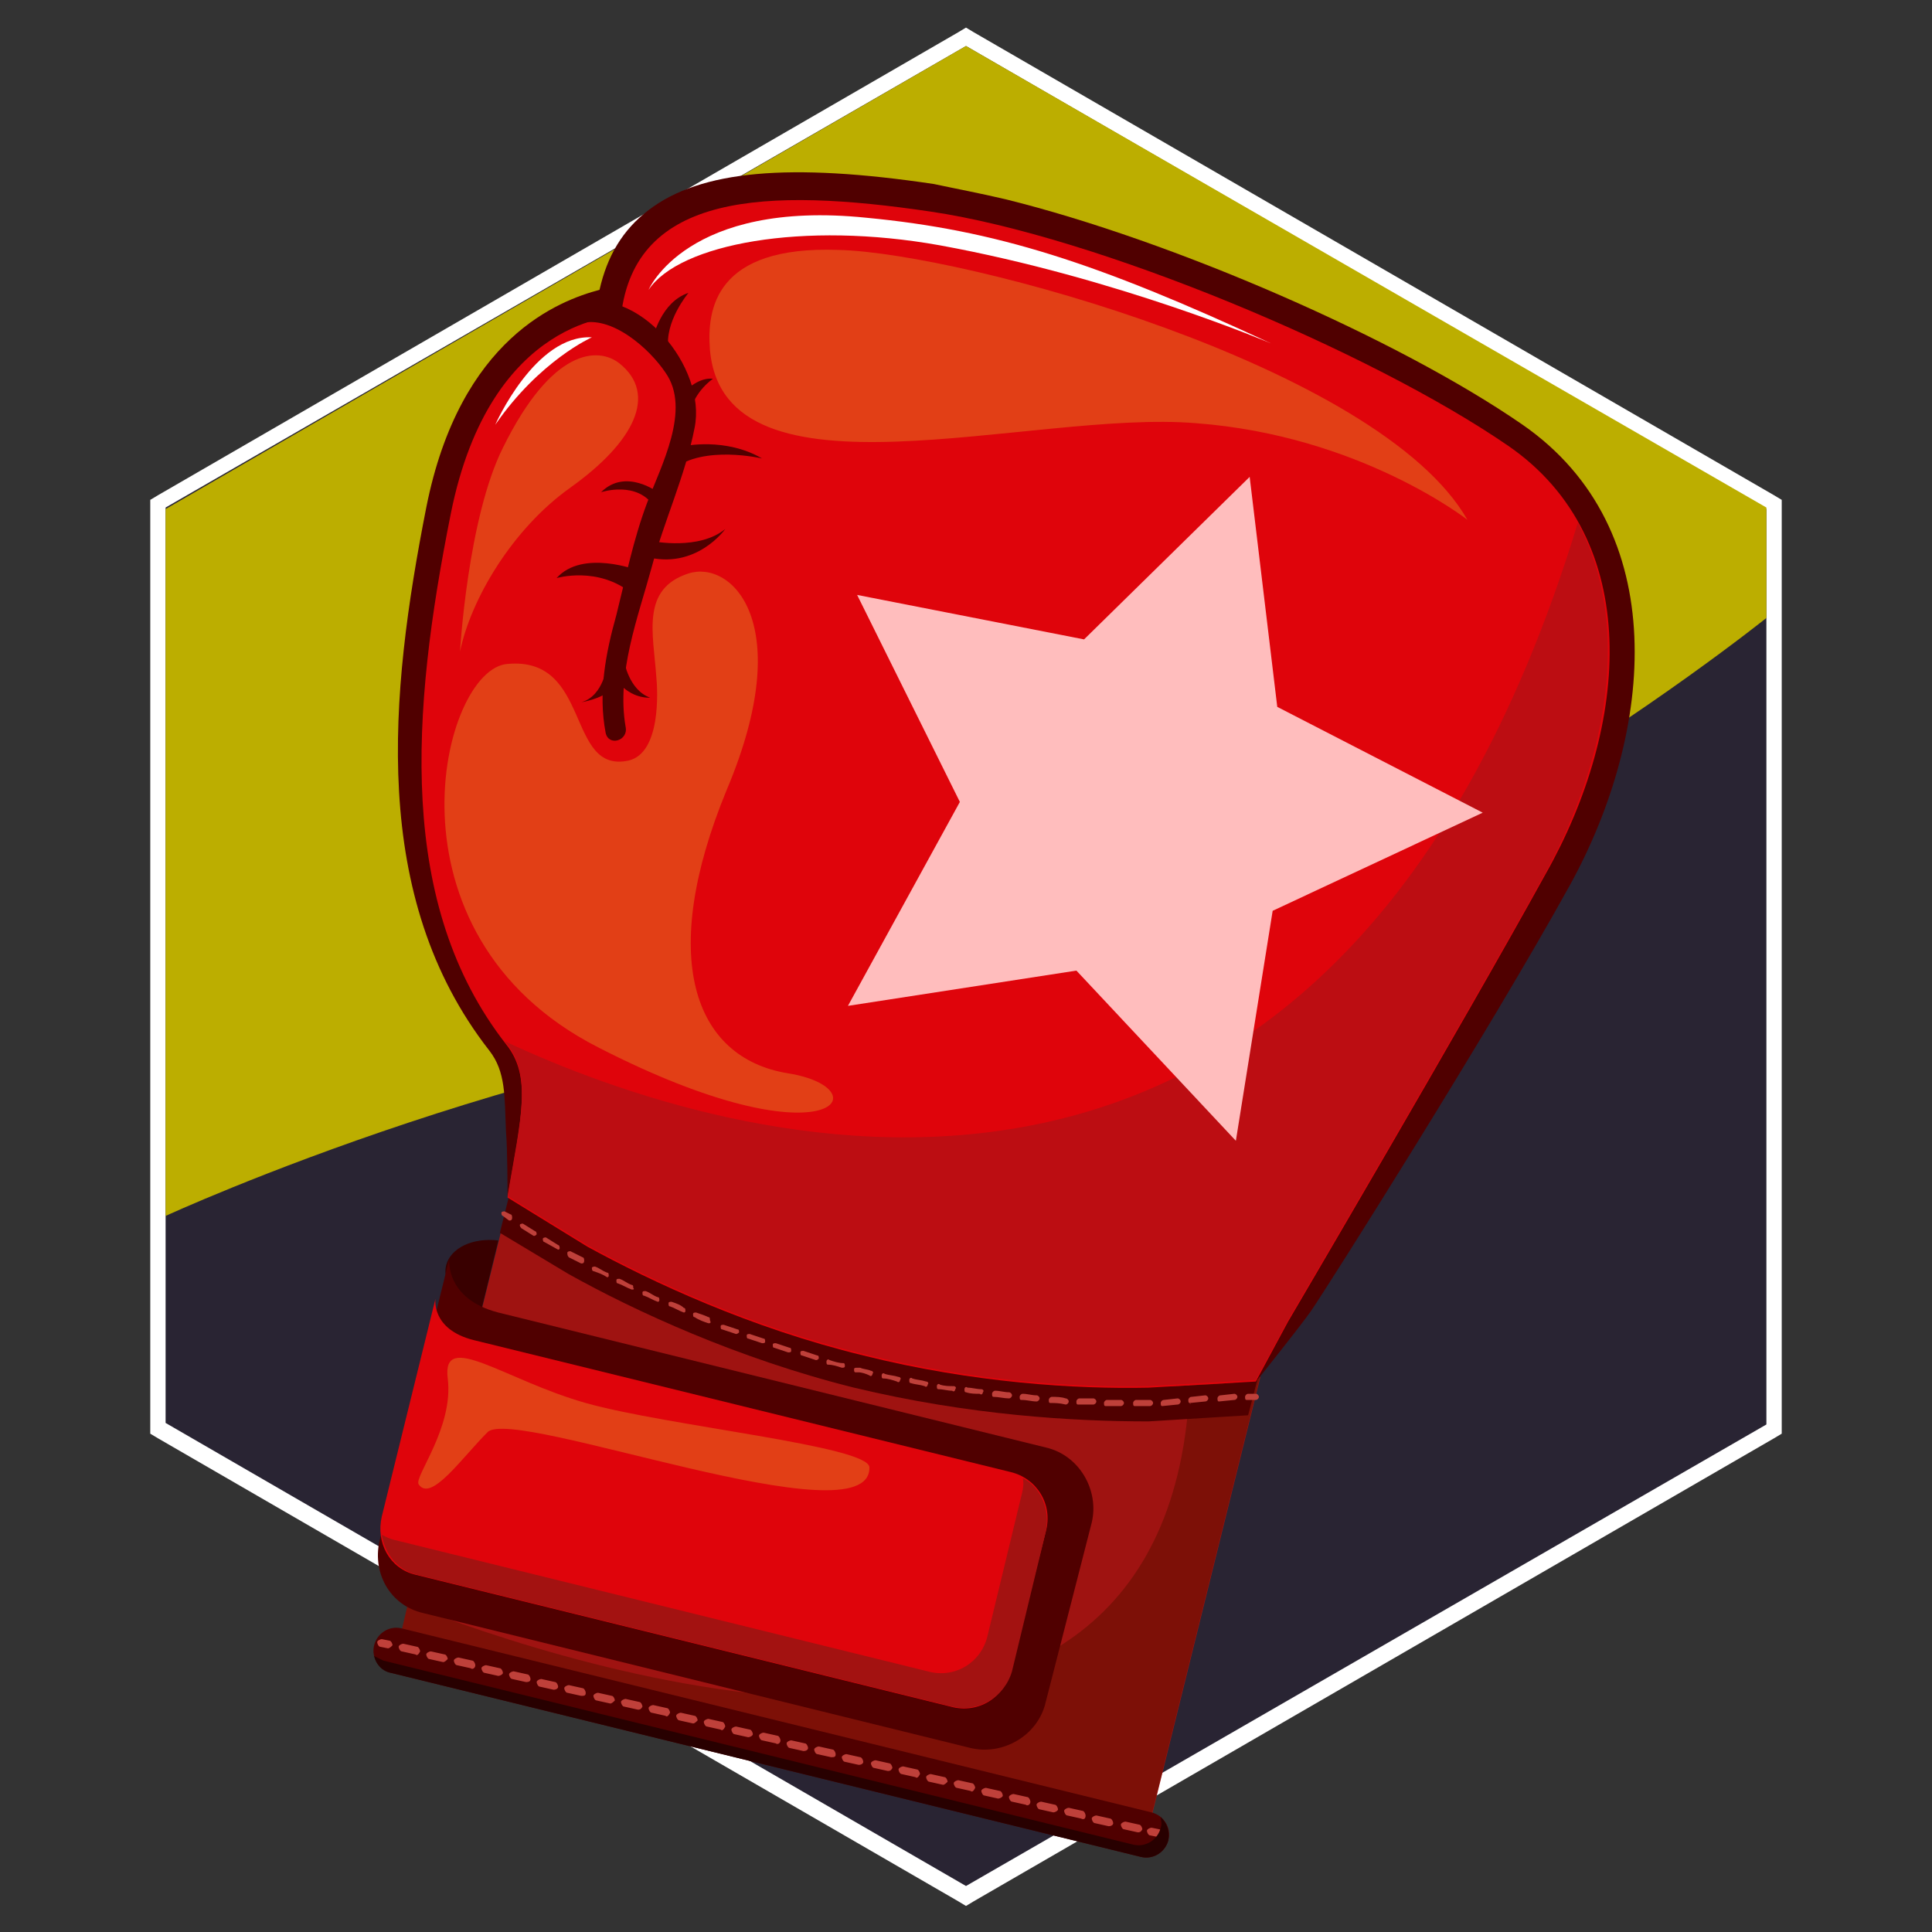 <svg class="S" xmlns="http://www.w3.org/2000/svg" xml:space="preserve" id="design" x="0" y="0" version="1.1" viewBox="0 0 126 126"><rect x="0" y="0" width="126" height="126" fill="#333333" stroke="none"/><style>.st1{fill:#fff}.st6{fill:#500000}.st7{fill:#bf403a}.st8{fill:#df040b}.st11{fill:#e23f16}</style><path fill="#292433" d="M10.3 93.1V32.9L63 2.4l52.7 30.5v60.2L63 123.6z"/><path d="m63 3 52.2 30.2v59.7L63 123 10.8 92.8V33.1L63 3m0-1.2-.5.3-52.2 30.2-.5.3v60.9l.5.3L62.5 124l.5.3.5-.3 52.2-30.2.5-.3V32.6l-.5-.3L63.5 2.1l-.5-.3z" class="st1"/><path fill="#bcae00" d="M115.2 40.3v-7.2L63 3 10.8 33.2v46.1s25.6-11.8 50-13.3c24.3-1.5 54.4-25.7 54.4-25.7z"/><path fill="#390000" d="M32.5 80.9c-1.7-.2-3.1.5-3.4 1.6-.3 1.1.7 2.3 2.3 2.9l1.1-4.5z"/><path fill="#9f1311" d="m74.8 119.7-48.9-12 7.4-29.9s10.1 7 23.3 10.3c13.8 3.4 25.6 1.7 25.6 1.7l-7.4 29.9z"/><path fill="#7d1007" d="m26.6 104.6-.7 3 48.9 12 7.4-29.9s-1.7.2-4.6.4c-1.2 31.9-41.1 18.4-51 14.5z"/><path d="M76.2 120c-.2.8-1 1.3-1.8 1.1l-48.9-12c-.8-.2-1.3-1-1.1-1.8.2-.8 1-1.3 1.8-1.1l48.9 12c.8.2 1.3 1 1.1 1.8zm-43-42-.6 2.4 4.5 2.7c4.3 2.4 11 5.5 18.6 7.4 7.5 1.8 14.3 2.2 19.2 2.2l6.5-.4.6-2.3s-11.8 1.7-25.6-1.7C43.2 85 33.2 78 33.2 78z" class="st6"/><path d="m33.2 79.6-.4-.3c-.1 0-.1-.2-.1-.2 0-.1.2-.1.2-.1l.4.2c.1 0 .1.2.1.2 0 .2-.1.2-.2.2zM56 89.5h-.2c-.1 0-.1-.1-.1-.2s.1-.1.2-.1h.2c.2.1.5.1.7.2.1 0 .2.1.1.2 0 .1-.1.2-.2.1-.2-.1-.5-.2-.7-.2zm-1.1-.3c-.3-.1-.6-.2-.9-.2-.1 0-.1-.1-.1-.2s.1-.2.2-.1c.3.1.6.2.9.2.1 0 .1.1.1.2s-.1.1-.2.1zm2.7.7c-.1 0-.1-.1-.1-.2s.1-.2.2-.1c.3.1.6.1.9.2.1 0 .2.1.1.2 0 .1-.1.2-.2.1-.3-.1-.6-.2-.9-.2zm-4.4-1.2-.9-.3c-.1 0-.1-.1-.1-.2s.1-.1.2-.1l.9.3c.1 0 .1.1.1.2-.1.1-.1.1-.2.1zm6.2 1.5c-.1 0-.1-.1-.1-.2s.1-.2.2-.1c.3.1.6.1.9.2.1 0 .2.1.1.2 0 .1-.1.2-.2.1-.3-.1-.6-.1-.9-.2zm-8-2-.9-.3c-.1 0-.1-.1-.1-.2s.1-.1.2-.1l.9.3c.1 0 .1.1.1.2s-.1.1-.2.1zm9.8 2.4c-.1 0-.1-.1-.1-.2s.1-.2.2-.1c.3.1.6.1.9.1.1 0 .2.1.1.2 0 .1-.1.2-.2.1-.3 0-.6-.1-.9-.1zm-11.5-3-.9-.3c-.1 0-.1-.1-.1-.2s.1-.1.2-.1l.9.3c.1 0 .1.1.1.2s-.1.1-.2.1zM63 90.8c-.1 0-.1-.1-.1-.2s.1-.2.2-.1c.3 0 .6.1.9.1.1 0 .2.1.1.2 0 .1-.1.2-.2.1-.3 0-.6 0-.9-.1 0 .1 0 0 0 0zM48 87c-.1 0-.1 0 0 0l-.9-.3c-.1 0-.1-.1-.1-.2s.1-.1.2-.1l.9.3c.1 0 .1.1.1.2-.1.1-.2.1-.2.1zm16.8 4.1c-.1 0-.1-.1-.1-.2s.1-.2.2-.2c.3 0 .6.1.9.1.1 0 .2.1.2.2s-.1.2-.2.2c-.3 0-.7-.1-1-.1zm-18.6-4.8c-.3-.1-.6-.2-.9-.4-.1 0-.1-.1-.1-.2s.1-.1.2-.1c.3.1.6.2.8.3.1 0 .1.1.1.2.1.2 0 .2-.1.2zm20.4 5c-.1 0-.1-.1-.1-.2s.1-.2.2-.2c.3 0 .6.1.9.1.1 0 .2.1.2.2s-.1.2-.2.2c-.3 0-.6-.1-1-.1.1 0 .1 0 0 0zm-22-5.7c-.1 0-.1 0 0 0-.3-.1-.6-.3-.9-.4-.1 0-.1-.1-.1-.2s.1-.1.2-.1c.3.1.6.2.8.4.1 0 .1.1.1.2s-.1.1-.1.1zm23.9 5.9c-.1 0-.1-.1-.1-.2s.1-.2.2-.2c.3 0 .6 0 .9.1.1 0 .2.1.2.2s-.1.2-.2.2c-.4-.1-.7-.1-1-.1zm-25.6-6.6c-.3-.1-.6-.3-.9-.4-.1 0-.1-.1-.1-.2s.1-.1.2-.1c.3.1.5.3.8.4.1 0 .1.1.1.2 0 0 0 .1-.1.1zm27.4 6.7c-.1 0-.1-.1-.1-.2s.1-.2.2-.2h.9c.1 0 .2.1.2.2s-.1.2-.2.2h-1zm-29.1-7.5c-.3-.1-.6-.3-.9-.4-.1 0-.1-.1-.1-.2s.1-.1.2-.1c.3.1.5.3.8.4.1 0 .1.1.1.2.1.1 0 .1-.1.1zm30.9 7.6c-.1 0-.1-.1-.1-.2s.1-.2.2-.2h.9c.1 0 .2.1.2.2s-.1.2-.2.2h-1c.1 0 0 0 0 0zm-32.5-8.4s-.1 0 0 0c-.3-.2-.6-.3-.9-.4-.1 0-.1-.2-.1-.2 0-.1.2-.1.2-.1.3.1.5.3.8.4.1 0 .1.1.1.2s-.1.1-.1.1zM74 91.7c-.1 0-.1-.1-.1-.2s.1-.2.2-.2h.9c.1 0 .2.1.2.2s-.1.2-.2.2h-1zm-36.1-9.3-.6-.3-.2-.1c-.1-.1-.1-.2-.1-.3 0-.1.2-.1.2-.1l.2.1.6.3c.1 0 .1.2.1.2 0 .2-.1.2-.2.2zm37.9 9.3c-.1 0-.1-.1-.1-.2s.1-.2.2-.2l.9-.1c.1 0 .2.1.2.2s-.1.2-.2.2l-1 .1zM36.4 81.5c-.1 0-.1 0 0 0l-.9-.5c-.1 0-.1-.2-.1-.2 0-.1.2-.1.2-.1l.8.5c.1 0 .1.2.1.2 0 .1-.1.1-.1.1zm41.2 10c-.1 0-.1-.1-.1-.2s.1-.2.2-.2l.9-.1c.1 0 .2.1.2.2s-.1.2-.2.2l-1 .1c.1.1 0 .1 0 0zM34.8 80.6l-.8-.5c-.1-.1-.1-.2-.1-.2 0-.1.2-.1.2-.1l.8.5c.1 0 .1.2.1.2-.1.1-.1.1-.2.1zm44.7 10.8c-.1 0-.1-.1-.1-.2s.1-.2.2-.2l.9-.1c.1 0 .2.1.2.2s-.1.2-.2.2l-1 .1zm1.8-.1c-.1 0-.1-.1-.1-.2s.1-.2.2-.2h.5c.1 0 .2.1.2.2s-.1.2-.2.2h-.6z" class="st7"/><path d="M99.3 27.7c-8.1-5.6-22.8-12-33.7-14.7-1.7-.4-3.3-.7-4.7-1-9.4-1.4-15.2-.9-18.6 1.7-1.7 1.3-2.7 3-3.2 5.2-2.6.7-9.1 3.1-11.3 14.2-2.4 12.2-3.7 25.4 4.1 35.4 1.1 1.4 1 3 1.1 5.3.1 1 .1 4.2.1 4.2l5.5 2.7c4.2 2.3 10.2 5.3 17.9 7.2 7.6 1.9 14.5 1.9 19 1.9l6.5.2s2.8-3.5 3.5-4.5c1.1-1.6 11.6-18.2 16.9-27.8 5.5-10 6.7-23.2-3.1-30z" class="st6"/><path d="M98.4 29.1c-9-6.2-26.9-13.7-37.7-15.3-10.8-1.6-19.3-1.2-20.2 6.8 0 0-8.5-.1-11.1 12.9-2.6 13-3.5 25.5 3.6 34.6 1.7 2.1 1 4.8.1 10l5.2 3.2c4.2 2.3 10.6 5.3 18 7.1 7.2 1.8 13.9 2.2 18.6 2.1l7-.4 2.1-3.9S95.4 66.8 100.8 57c5.5-9.7 6.4-21.8-2.4-27.9z" class="st8"/><path d="M68.2 111c-.5 2.2-2.8 3.5-4.9 3l-35.7-8.8c-2.2-.5-3.4-2.7-2.8-4.9l4.5-18.2s-.3 2.6 3.2 3.5l35.7 8.8c2.2.5 3.5 2.8 3 4.9l-3 11.7z" class="st6"/><path d="M65.9 109c-.4 1.7-2.1 2.8-3.9 2.3l-34.9-8.6c-1.7-.4-2.6-2.1-2.2-3.8l3.5-14.2s-.3 2 2.5 2.7l35 8.6c1.7.4 2.8 2.1 2.3 3.9l-2.3 9.1z" class="st8"/><path fill="#a31211" d="M28.5 84.8zm38.2 11.6c.1.4 0 .8-.1 1.2l-2.2 9.1c-.4 1.7-2.1 2.8-3.9 2.3l-34.9-8.6c-.3-.1-.5-.2-.7-.3.2 1.2 1 2.3 2.3 2.6l34.9 8.6c1.7.4 3.4-.6 3.9-2.3l2.2-9.1c.3-1.4-.3-2.9-1.5-3.5z"/><path fill="#bc0d12" d="m32.9 67.9.1.1c1.7 2.1 1 4.8.1 10l5.2 3.2c4.2 2.3 10.6 5.3 18 7.1 7.2 1.8 13.9 2.2 18.6 2.1l7-.4 2.1-3.9s11.4-19.4 16.8-29.2c4.1-7.5 5.6-16.3 2.1-22.8-16.2 53.2-55.9 40.4-70 33.8z"/><path d="M46.3 22.8c-.2-2.6.3-6.8 8.4-6.5 8.1.2 35.3 7.6 41 17.6 0 0-7-5.5-17.7-6.3-10.7-.9-30.8 5.7-31.7-4.8zM30 42.5s.5-8.7 2.8-13.3c3.2-6.5 6.2-6.6 7.6-5.5 2.5 2 1 5.1-3.2 8.1-3.8 2.7-6.5 7.3-7.2 10.7zm12.8 1.6c-.2-2.8-1-5.7 2.1-6.7 2.8-.9 7.1 3.2 2.5 14.1-4.5 10.9-2.2 17.5 4 18.5s2.8 6.1-12.4-1.7c-14.5-7.4-10.2-24.7-5.9-25 5.5-.5 3.8 7.2 7.9 6.3 2.1-.5 1.9-4.5 1.8-5.5z" class="st11"/><path d="M42.3 18.9s2.5-5.9 14.2-4.7c8.4.8 15 2.9 26.4 8.2 0 0-10.1-4.3-21.6-6.4-8.9-1.6-17-.1-19 2.9z" class="st1"/><path d="M37.8 21.1c2.1-.6 4.6 1.7 5.6 3.2 1.7 2.4-.3 6.1-1.2 8.5-.9 2.4-1.4 4.9-2 7.3-.7 2.5-1.2 5.1-.7 7.7.2.9 1.5.5 1.3-.4-.6-3.5.8-7.1 1.7-10.4.8-3 2.2-6 2.8-9.1.8-3.9-3.6-9.4-7.9-8.1-.9.2-.5 1.5.4 1.3z" class="st6"/><path d="M44.6 29.1s2.7-.6 5.1.8c0 0-3.8-.9-5.8.7l.7-1.5zm-2-7.1s.5-2.3 2.3-2.9c0 0-1.6 1.9-1.3 3.7l-1-.8zm-1 15.2s-3.6-1.4-5.3.5c0 0 2.7-.8 4.9 1l.4-1.5zm3.2-11.8s.8-.8 1.7-.7c0 0-1.2.8-1.5 2.2l-.2-1.5zm-4.1 17.7s.3 1.9 1.7 2.4c0 0-1 .1-1.9-.8l.2-1.6zm-1.1.2s-.2 2.1-1.7 2.5c0 0 1.3-.2 1.9-.8l-.2-1.7zm3-8s3 .6 4.7-.8c0 0-1.9 2.7-5.2 1.8l.5-1zm.3-3.2s-2.1-1.6-3.7 0c0 0 2.4-.8 3.5 1l.2-1z" class="st6"/><path d="M56.7 95.7c0-1.4-13.2-2.7-18.5-4.2-5.3-1.5-9.4-4.8-9-1.6.4 3.2-2.2 6.4-1.9 6.9.8 1.2 2.8-1.7 4.5-3.4 1.7-1.7 25 7.2 24.9 2.3z" class="st11"/><path d="M32.3 27.7s2.6-5.9 6.3-5.7c0 0-3.4 1.5-6.3 5.7z" class="st1"/><path d="m25.3 107.5-.5-.1c-.1 0-.2-.2-.2-.3 0-.1.2-.2.3-.2l.5.1c.1 0 .2.2.2.3-.1.1-.2.2-.3.2zm48.9 12-.9-.2c-.1 0-.2-.2-.2-.3 0-.1.2-.2.3-.2l.9.2c.1 0 .2.2.2.3-.1.2-.2.2-.3.2zm-1.9-.4-.9-.2c-.1 0-.2-.2-.2-.3 0-.1.2-.2.3-.2l.9.2c.1 0 .2.2.2.3 0 .1-.1.2-.3.2zm-1.8-.5-.9-.2c-.1 0-.2-.2-.2-.3 0-.1.2-.2.3-.2l.9.2c.1 0 .2.2.2.3 0 .2-.1.3-.3.2zm-1.8-.4-.9-.2c-.1 0-.2-.2-.2-.3 0-.1.2-.2.3-.2l.9.2c.1 0 .2.2.2.3 0 .1-.2.2-.3.2zm-1.8-.5-.9-.2c-.1 0-.2-.2-.2-.3 0-.1.2-.2.3-.2l.9.2c.1 0 .2.2.2.3 0 .2-.2.3-.3.2zm-1.8-.4-.9-.2c-.1 0-.2-.2-.2-.3 0-.1.2-.2.3-.2l.9.2c.1 0 .2.2.2.3 0 .1-.2.2-.3.2zm-1.8-.5-.9-.2c-.1 0-.2-.2-.2-.3 0-.1.2-.2.3-.2l.9.2c.1 0 .2.2.2.3-.1.2-.2.3-.3.2zm-1.8-.4-.9-.2c-.1 0-.2-.2-.2-.3 0-.1.2-.2.3-.2l.9.2c.1 0 .2.2.2.3-.1.1-.2.2-.3.2zm-1.8-.5-.9-.2c-.1 0-.2-.2-.2-.3 0-.1.2-.2.3-.2l.9.2c.1 0 .2.2.2.3-.1.2-.2.3-.3.2zm-1.8-.4-.9-.2c-.1 0-.2-.2-.2-.3 0-.1.2-.2.3-.2l.9.2c.1 0 .2.2.2.3-.1.2-.2.2-.3.2zm-1.9-.4-.9-.2c-.1 0-.2-.2-.2-.3 0-.1.2-.2.3-.2l.9.2c.1 0 .2.2.2.3 0 .1-.1.2-.3.2zm-1.8-.5-.9-.2c-.1 0-.2-.2-.2-.3 0-.1.2-.2.3-.2l.9.2c.1 0 .2.2.2.3 0 .2-.1.2-.3.2zm-1.8-.4-.9-.2c-.1 0-.2-.2-.2-.3 0-.1.2-.2.3-.2l.9.2c.1 0 .2.2.2.3 0 .1-.1.2-.3.2zm-1.8-.5-.9-.2c-.1 0-.2-.2-.2-.3 0-.1.2-.2.3-.2l.9.2c.1 0 .2.2.2.3 0 .2-.2.3-.3.2zm-1.8-.4-.9-.2c-.1 0-.2-.2-.2-.3 0-.1.2-.2.3-.2l.9.2c.1 0 .2.2.2.3 0 .1-.2.2-.3.2zm-1.8-.5-.9-.2c-.1 0-.2-.2-.2-.3 0-.1.2-.2.3-.2l.9.2c.1 0 .2.2.2.3-.1.2-.2.3-.3.2zm-1.8-.4-.9-.2c-.1 0-.2-.2-.2-.3 0-.1.2-.2.3-.2l.9.2c.1 0 .2.2.2.3-.1.1-.2.2-.3.2zm-1.8-.5-.9-.2c-.1 0-.2-.2-.2-.3 0-.1.2-.2.3-.2l.9.2c.1 0 .2.2.2.3-.1.2-.2.3-.3.2zm-1.8-.4-.9-.2c-.1 0-.2-.2-.2-.3 0-.1.2-.2.3-.2l.9.2c.1 0 .2.2.2.3-.1.2-.2.2-.3.2zm-1.8-.4-.9-.2c-.1 0-.2-.2-.2-.3 0-.1.2-.2.3-.2l.9.2c.1 0 .2.2.2.3-.1.1-.2.2-.3.2zm-1.9-.5-.9-.2c-.1 0-.2-.2-.2-.3 0-.1.2-.2.3-.2l.9.2c.1 0 .2.2.2.3 0 .2-.1.2-.3.2zm-1.8-.4-.9-.2c-.1 0-.2-.2-.2-.3 0-.1.2-.2.3-.2l.9.2c.1 0 .2.2.2.3 0 .1-.1.2-.3.2zm-1.8-.5-.9-.2c-.1 0-.2-.2-.2-.3 0-.1.2-.2.3-.2l.9.2c.1 0 .2.2.2.3 0 .2-.2.2-.3.2zm-1.8-.4-.9-.2c-.1 0-.2-.2-.2-.3 0-.1.2-.2.3-.2l.9.2c.1 0 .2.2.2.3 0 .1-.2.2-.3.2zm-1.8-.5-.9-.2c-.1 0-.2-.2-.2-.3 0-.1.2-.2.3-.2l.9.2c.1 0 .2.2.2.3 0 .2-.2.3-.3.2zm-1.8-.4-.9-.2c-.1 0-.2-.2-.2-.3 0-.1.2-.2.3-.2l.9.2c.1 0 .2.2.2.3-.1.1-.2.2-.3.2zm-1.8-.5-.9-.2c-.1 0-.2-.2-.2-.3 0-.1.2-.2.3-.2l.9.2c.1 0 .2.2.2.3-.1.2-.2.3-.3.2zm48.4 11.9-.5-.1c-.1 0-.2-.2-.2-.3 0-.1.2-.2.3-.2l.5.1c.1 0 .2.2.2.3 0 .2-.2.3-.3.2z" class="st7"/><path fill="#280000" d="M75.7 118.5c0 .2.1.4 0 .7-.2.8-1 1.3-1.8 1.1l-48.9-12-.6-.3c.1.5.5 1 1.1 1.1l48.9 12c.8.2 1.6-.3 1.8-1.1.1-.6-.1-1.1-.5-1.5z"/><path fill="#ffbdbd" d="m81.5 31.1 1.8 15L96.7 53 83 59.4l-2.4 15-10.4-11.1-14.9 2.3 7.3-13.3-6.7-13.5 14.8 2.9z"/></svg>